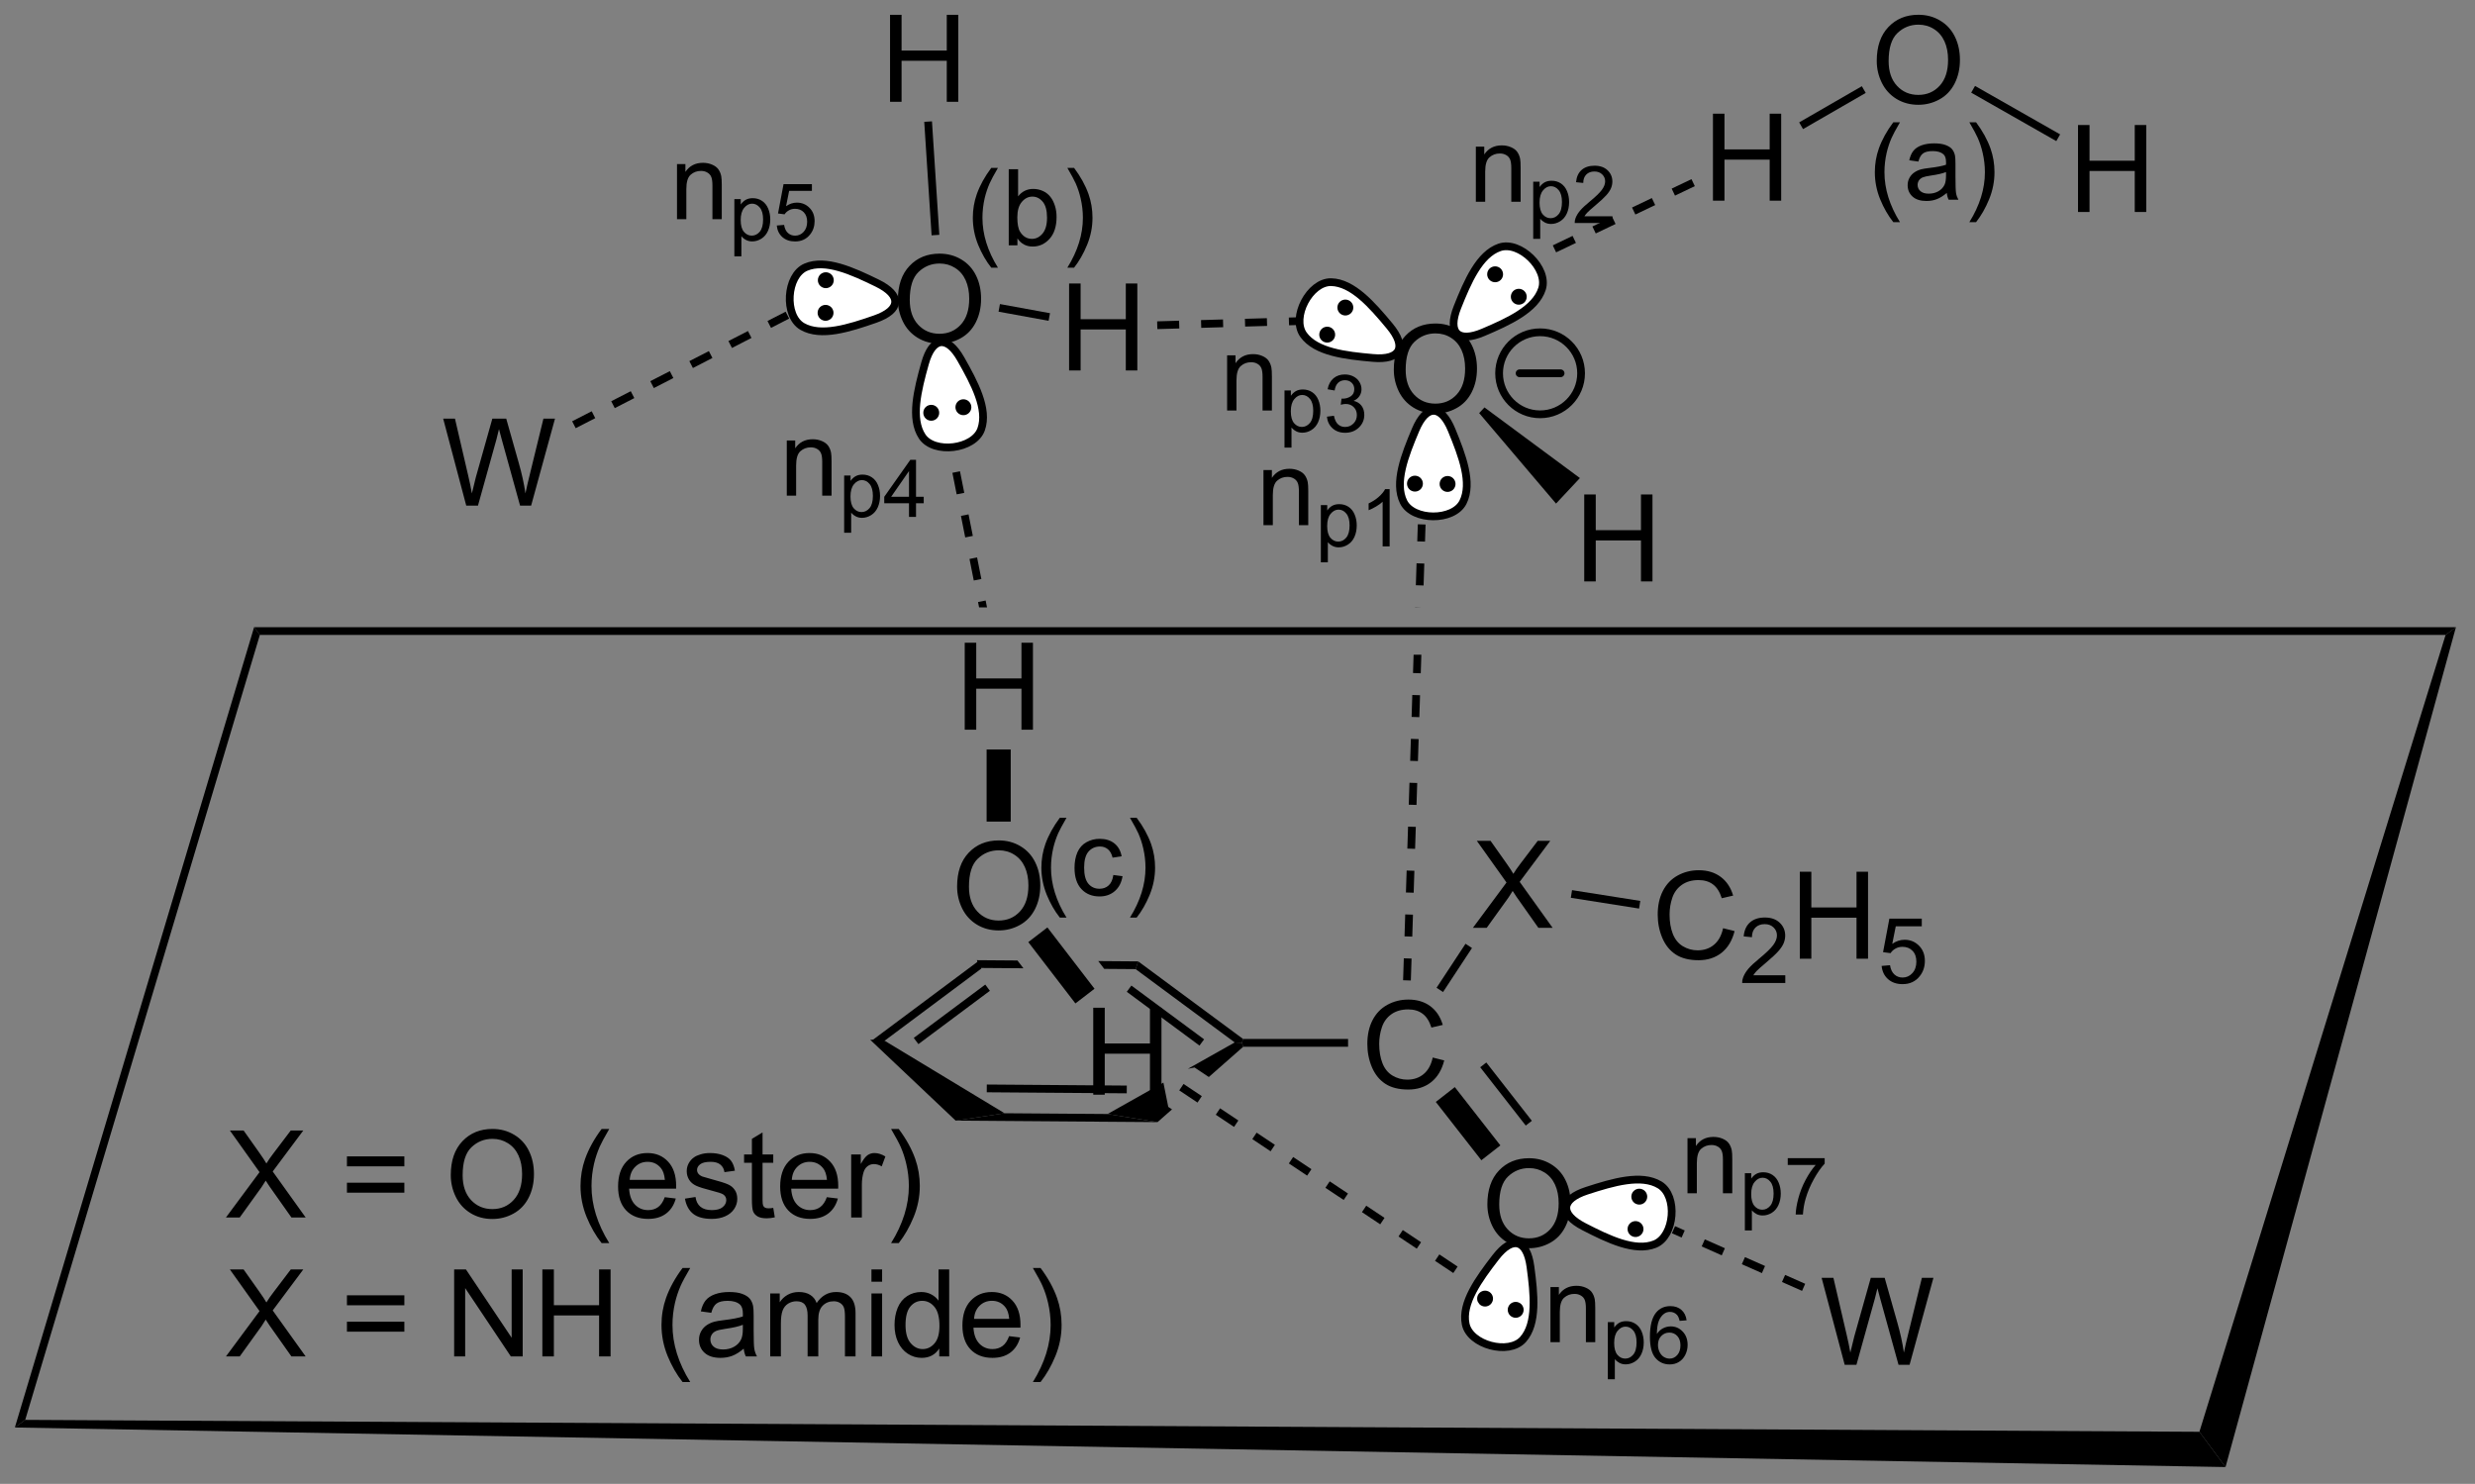 <?xml version="1.0" encoding="UTF-8"?>
<!DOCTYPE svg PUBLIC '-//W3C//DTD SVG 1.0//EN'
          'http://www.w3.org/TR/2001/REC-SVG-20010904/DTD/svg10.dtd'>
<svg stroke-dasharray="none" shape-rendering="auto" xmlns="http://www.w3.org/2000/svg" font-family="'Dialog'" text-rendering="auto" width="447" fill-opacity="1" color-interpolation="auto" color-rendering="auto" preserveAspectRatio="xMidYMid meet" font-size="12px" viewBox="0 0 447 268" fill="black" xmlns:xlink="http://www.w3.org/1999/xlink" stroke="black" image-rendering="auto" stroke-miterlimit="10" stroke-linecap="square" stroke-linejoin="miter" font-style="normal" stroke-width="1" height="268" stroke-dashoffset="0" font-weight="normal" stroke-opacity="1"
><rect x="0" y="0" width="447" height="268" fill="#808080" stroke="none"/><!--Generated by the Batik Graphics2D SVG Generator--><defs id="genericDefs"
  /><g
  ><defs id="defs1"
    ><clipPath clipPathUnits="userSpaceOnUse" id="clipPath1"
      ><path d="M0.633 2.044 L167.955 2.044 L167.955 102.402 L0.633 102.402 L0.633 2.044 Z"
      /></clipPath
      ><clipPath clipPathUnits="userSpaceOnUse" id="clipPath2"
      ><path d="M252.79 30.734 L252.79 128.302 L415.46 128.302 L415.46 30.734 Z"
      /></clipPath
    ></defs
    ><g transform="scale(2.667,2.667) translate(-0.633,-2.044) matrix(1.029,0,0,1.029,-259.387,-29.569)"
    ><path d="M317.106 93.955 L317.273 94.466 L310.929 99.198 L310.08 99.196 ZM317.532 95.518 L312.827 99.027 L313.132 99.436 L317.837 95.927 Z" stroke="none" clip-path="url(#clipPath2)"
    /></g
    ><g transform="matrix(2.743,0,0,2.743,-693.386,-84.302)"
    ><path d="M310.08 99.196 L310.929 99.198 L318.927 104.033 L315.708 104.519 Z" stroke="none" clip-path="url(#clipPath2)"
    /></g
    ><g transform="matrix(2.743,0,0,2.743,-693.386,-84.302)"
    ><path d="M315.708 104.519 L318.927 104.033 L325.711 104.083 L328.998 104.618 ZM317.754 102.653 L326.971 102.721 L326.975 102.211 L317.757 102.142 Z" stroke="none" clip-path="url(#clipPath2)"
    /></g
    ><g transform="matrix(2.743,0,0,2.743,-693.386,-84.302)"
    ><path d="M334.082 99.37 L330.999 101.106 L331.434 101.019 L332.376 101.647 L332.376 101.647 L334.643 99.653 L334.549 99.398 L334.082 99.37 ZM329.385 102.014 L325.711 104.083 L328.998 104.618 L329.952 103.778 L329.705 103.614 L329.385 102.014 Z" stroke="none" clip-path="url(#clipPath2)"
    /></g
    ><g transform="matrix(2.743,0,0,2.743,-693.386,-84.302)"
    ><path d="M334.633 99.143 L334.549 99.398 L334.082 99.37 L327.556 94.543 L327.726 94.034 ZM332.065 99.167 L327.278 95.626 L326.974 96.036 L331.761 99.577 Z" stroke="none" clip-path="url(#clipPath2)"
    /></g
    ><g transform="matrix(2.743,0,0,2.743,-693.386,-84.302)"
    ><path d="M317.106 93.955 L317.273 94.466 L320.169 94.488 L320.169 94.488 L319.775 93.975 L319.775 93.975 L317.106 93.955 ZM325.095 94.014 L325.489 94.527 L325.489 94.527 L327.556 94.543 L327.726 94.034 L325.095 94.014 Z" stroke="none" clip-path="url(#clipPath2)"
    /></g
    ><g transform="matrix(2.743,0,0,2.743,-693.386,-84.302)"
    ><path d="M347.118 100.365 L347.875 100.555 Q347.639 101.49 347.019 101.983 Q346.399 102.472 345.506 102.472 Q344.579 102.472 343.998 102.095 Q343.42 101.717 343.115 101.003 Q342.813 100.287 342.813 99.467 Q342.813 98.571 343.154 97.907 Q343.498 97.24 344.128 96.894 Q344.758 96.548 345.516 96.548 Q346.375 96.548 346.962 96.985 Q347.547 97.423 347.779 98.217 L347.032 98.391 Q346.834 97.766 346.454 97.483 Q346.076 97.196 345.5 97.196 Q344.842 97.196 344.396 97.514 Q343.954 97.829 343.774 98.363 Q343.594 98.897 343.594 99.462 Q343.594 100.194 343.808 100.738 Q344.021 101.282 344.469 101.553 Q344.92 101.821 345.443 101.821 Q346.079 101.821 346.519 101.454 Q346.962 101.087 347.118 100.365 Z" stroke="none" clip-path="url(#clipPath2)"
    /></g
    ><g transform="matrix(2.743,0,0,2.743,-693.386,-84.302)"
    ><path d="M334.643 99.653 L334.549 99.398 L334.633 99.143 L341.544 99.143 L341.544 99.653 Z" stroke="none" clip-path="url(#clipPath2)"
    /></g
    ><g transform="matrix(2.743,0,0,2.743,-693.386,-84.302)"
    ><path d="M349.763 91.825 L351.976 88.84 L350.023 86.098 L350.927 86.098 L351.966 87.567 Q352.289 88.022 352.427 88.27 Q352.617 87.957 352.88 87.616 L354.031 86.098 L354.856 86.098 L352.843 88.796 L355.013 91.825 L354.075 91.825 L352.632 89.78 Q352.513 89.606 352.382 89.397 Q352.192 89.71 352.109 89.827 L350.671 91.825 L349.763 91.825 Z" stroke="none" clip-path="url(#clipPath2)"
    /></g
    ><g transform="matrix(2.743,0,0,2.743,-693.386,-84.302)"
    ><path d="M347.797 96.052 L347.37 95.771 L349.277 92.874 L349.703 93.154 Z" stroke="none" clip-path="url(#clipPath2)"
    /></g
    ><g transform="matrix(2.743,0,0,2.743,-693.386,-84.302)"
    ><path d="M366.236 91.85 L366.994 92.04 Q366.757 92.975 366.137 93.467 Q365.517 93.957 364.624 93.957 Q363.697 93.957 363.116 93.579 Q362.538 93.202 362.234 92.488 Q361.932 91.772 361.932 90.952 Q361.932 90.056 362.273 89.392 Q362.616 88.725 363.247 88.379 Q363.877 88.032 364.635 88.032 Q365.494 88.032 366.08 88.47 Q366.666 88.907 366.898 89.702 L366.15 89.876 Q365.952 89.251 365.572 88.967 Q365.195 88.681 364.619 88.681 Q363.96 88.681 363.515 88.998 Q363.072 89.314 362.892 89.847 Q362.713 90.381 362.713 90.946 Q362.713 91.678 362.926 92.222 Q363.14 92.767 363.588 93.037 Q364.038 93.306 364.562 93.306 Q365.197 93.306 365.637 92.939 Q366.08 92.571 366.236 91.85 Z" stroke="none" clip-path="url(#clipPath2)"
    /></g
    ><g transform="matrix(2.743,0,0,2.743,-693.386,-84.302)"
    ><path d="M370.332 94.95 L370.332 95.458 L367.492 95.458 Q367.486 95.266 367.555 95.091 Q367.662 94.802 367.9 94.52 Q368.14 94.239 368.592 93.87 Q369.291 93.296 369.537 92.96 Q369.783 92.624 369.783 92.325 Q369.783 92.013 369.558 91.798 Q369.336 91.581 368.974 91.581 Q368.594 91.581 368.365 91.809 Q368.137 92.038 368.135 92.442 L367.592 92.388 Q367.648 91.78 368.012 91.464 Q368.375 91.145 368.986 91.145 Q369.605 91.145 369.965 91.489 Q370.326 91.831 370.326 92.337 Q370.326 92.594 370.221 92.844 Q370.115 93.093 369.869 93.368 Q369.625 93.643 369.057 94.124 Q368.582 94.522 368.447 94.665 Q368.312 94.807 368.224 94.95 L370.332 94.95 Z" stroke="none" clip-path="url(#clipPath2)"
    /></g
    ><g transform="matrix(2.743,0,0,2.743,-693.386,-84.302)"
    ><path d="M371.288 93.858 L371.288 88.131 L372.046 88.131 L372.046 90.483 L375.022 90.483 L375.022 88.131 L375.78 88.131 L375.78 93.858 L375.022 93.858 L375.022 91.157 L372.046 91.157 L372.046 93.858 L371.288 93.858 Z" stroke="none" clip-path="url(#clipPath2)"
    /></g
    ><g transform="matrix(2.743,0,0,2.743,-693.386,-84.302)"
    ><path d="M376.675 94.333 L377.227 94.286 Q377.29 94.69 377.513 94.893 Q377.737 95.097 378.054 95.097 Q378.435 95.097 378.698 94.809 Q378.962 94.522 378.962 94.048 Q378.962 93.597 378.708 93.337 Q378.456 93.075 378.046 93.075 Q377.79 93.075 377.585 93.192 Q377.38 93.307 377.263 93.491 L376.769 93.427 L377.185 91.222 L379.319 91.222 L379.319 91.725 L377.606 91.725 L377.374 92.88 Q377.761 92.61 378.186 92.61 Q378.749 92.61 379.136 93.001 Q379.522 93.389 379.522 94.001 Q379.522 94.585 379.183 95.009 Q378.769 95.532 378.054 95.532 Q377.468 95.532 377.097 95.204 Q376.727 94.874 376.675 94.333 Z" stroke="none" clip-path="url(#clipPath2)"
    /></g
    ><g transform="matrix(2.743,0,0,2.743,-693.386,-84.302)"
    ><path d="M356.211 89.847 L356.291 89.343 L360.784 90.052 L360.705 90.556 Z" stroke="none" clip-path="url(#clipPath2)"
    /></g
    ><g transform="matrix(2.743,0,0,2.743,-693.386,-84.302)"
    ><path d="M350.716 110.033 Q350.716 108.606 351.481 107.801 Q352.247 106.994 353.458 106.994 Q354.249 106.994 354.885 107.374 Q355.523 107.752 355.856 108.429 Q356.192 109.106 356.192 109.965 Q356.192 110.838 355.841 111.525 Q355.489 112.213 354.843 112.567 Q354.2 112.921 353.452 112.921 Q352.645 112.921 352.007 112.53 Q351.372 112.137 351.044 111.463 Q350.716 110.785 350.716 110.033 ZM351.497 110.043 Q351.497 111.08 352.051 111.676 Q352.609 112.27 353.45 112.27 Q354.304 112.27 354.856 111.668 Q355.411 111.067 355.411 109.963 Q355.411 109.262 355.174 108.741 Q354.937 108.22 354.481 107.934 Q354.028 107.645 353.46 107.645 Q352.656 107.645 352.075 108.2 Q351.497 108.752 351.497 110.043 Z" stroke="none" clip-path="url(#clipPath2)"
    /></g
    ><g transform="matrix(2.743,0,0,2.743,-693.386,-84.302)"
    ><path d="M347.321 103.288 L348.572 102.311 L351.571 106.15 L350.32 107.127 ZM350.244 101.005 L353.243 104.844 L353.645 104.53 L350.646 100.691 Z" stroke="none" clip-path="url(#clipPath2)"
    /></g
    ><g fill="white" transform="matrix(2.743,0,0,2.743,-693.386,-84.302)" stroke="white"
    ><path d="M362.061 108.75 C363.263 109.478 363.05 112.124 361.745 112.65 C360.442 113.175 358.687 112.332 357.072 111.501 C355.458 110.67 355.536 109.695 357.264 109.133 C358.991 108.572 360.858 108.022 362.061 108.75" stroke="none" clip-path="url(#clipPath2)"
    /></g
    ><g stroke-width="0.51" transform="matrix(2.743,0,0,2.743,-693.386,-84.302)" stroke-linejoin="round" stroke-linecap="round"
    ><path fill="none" d="M362.061 108.75 C363.263 109.478 363.05 112.124 361.745 112.65 C360.442 113.175 358.687 112.332 357.072 111.501 C355.458 110.67 355.536 109.695 357.264 109.133 C358.991 108.572 360.858 108.022 362.061 108.75" clip-path="url(#clipPath2)"
    /></g
    ><g fill="white" transform="matrix(2.743,0,0,2.743,-693.386,-84.302)" stroke="white"
    ><path d="M353.066 118.925 C352.133 119.977 349.569 119.29 349.287 117.913 C349.005 116.535 350.15 114.962 351.259 113.523 C352.368 112.085 353.312 112.338 353.553 114.138 C353.794 115.938 353.999 117.873 353.066 118.925" stroke="none" clip-path="url(#clipPath2)"
    /></g
    ><g stroke-width="0.51" transform="matrix(2.743,0,0,2.743,-693.386,-84.302)" stroke-linejoin="round" stroke-linecap="round"
    ><path fill="none" d="M353.066 118.925 C352.133 119.977 349.569 119.29 349.287 117.913 C349.005 116.535 350.15 114.962 351.259 113.523 C352.368 112.085 353.312 112.338 353.553 114.138 C353.794 115.938 353.999 117.873 353.066 118.925" clip-path="url(#clipPath2)"
    /></g
    ><g transform="matrix(2.743,0,0,2.743,-693.386,-84.302)"
    ><path d="M360.471 111.927 C360.322 111.927 360.202 111.807 360.202 111.658 C360.202 111.51 360.322 111.39 360.471 111.39 C360.619 111.39 360.739 111.51 360.739 111.658 C360.739 111.807 360.619 111.927 360.471 111.927" stroke="none" clip-path="url(#clipPath2)"
    /></g
    ><g stroke-width="0.51" transform="matrix(2.743,0,0,2.743,-693.386,-84.302)" stroke-linejoin="round" stroke-linecap="round"
    ><path fill="none" d="M360.471 111.927 C360.322 111.927 360.202 111.807 360.202 111.658 C360.202 111.51 360.322 111.39 360.471 111.39 C360.619 111.39 360.739 111.51 360.739 111.658 C360.739 111.807 360.619 111.927 360.471 111.927" clip-path="url(#clipPath2)"
    /></g
    ><g transform="matrix(2.743,0,0,2.743,-693.386,-84.302)"
    ><path d="M360.719 109.793 C360.57 109.793 360.45 109.673 360.45 109.525 C360.45 109.376 360.57 109.256 360.719 109.256 C360.867 109.256 360.987 109.376 360.987 109.525 C360.987 109.673 360.867 109.793 360.719 109.793" stroke="none" clip-path="url(#clipPath2)"
    /></g
    ><g stroke-width="0.51" transform="matrix(2.743,0,0,2.743,-693.386,-84.302)" stroke-linejoin="round" stroke-linecap="round"
    ><path fill="none" d="M360.719 109.793 C360.57 109.793 360.45 109.673 360.45 109.525 C360.45 109.376 360.57 109.256 360.719 109.256 C360.867 109.256 360.987 109.376 360.987 109.525 C360.987 109.673 360.867 109.793 360.719 109.793" clip-path="url(#clipPath2)"
    /></g
    ><g transform="matrix(2.743,0,0,2.743,-693.386,-84.302)"
    ><path d="M350.564 116.504 C350.416 116.504 350.296 116.384 350.296 116.236 C350.296 116.088 350.416 115.968 350.564 115.968 C350.712 115.968 350.833 116.088 350.833 116.236 C350.833 116.384 350.712 116.504 350.564 116.504" stroke="none" clip-path="url(#clipPath2)"
    /></g
    ><g stroke-width="0.51" transform="matrix(2.743,0,0,2.743,-693.386,-84.302)" stroke-linejoin="round" stroke-linecap="round"
    ><path fill="none" d="M350.564 116.504 C350.416 116.504 350.296 116.384 350.296 116.236 C350.296 116.088 350.416 115.968 350.564 115.968 C350.712 115.968 350.833 116.088 350.833 116.236 C350.833 116.384 350.712 116.504 350.564 116.504" clip-path="url(#clipPath2)"
    /></g
    ><g transform="matrix(2.743,0,0,2.743,-693.386,-84.302)"
    ><path d="M352.581 117.245 C352.433 117.245 352.312 117.125 352.312 116.976 C352.312 116.828 352.433 116.708 352.581 116.708 C352.729 116.708 352.849 116.828 352.849 116.976 C352.849 117.125 352.729 117.245 352.581 117.245" stroke="none" clip-path="url(#clipPath2)"
    /></g
    ><g stroke-width="0.51" transform="matrix(2.743,0,0,2.743,-693.386,-84.302)" stroke-linejoin="round" stroke-linecap="round"
    ><path fill="none" d="M352.581 117.245 C352.433 117.245 352.312 117.125 352.312 116.976 C352.312 116.828 352.433 116.708 352.581 116.708 C352.729 116.708 352.849 116.828 352.849 116.976 C352.849 117.125 352.729 117.245 352.581 117.245" clip-path="url(#clipPath2)"
    /></g
    ><g transform="matrix(2.743,0,0,2.743,-693.386,-84.302)"
    ><path d="M315.802 89.108 Q315.802 87.681 316.567 86.876 Q317.333 86.069 318.544 86.069 Q319.336 86.069 319.971 86.449 Q320.609 86.827 320.942 87.504 Q321.278 88.181 321.278 89.04 Q321.278 89.913 320.927 90.6 Q320.575 91.288 319.929 91.642 Q319.286 91.996 318.539 91.996 Q317.731 91.996 317.093 91.606 Q316.458 91.212 316.13 90.538 Q315.802 89.861 315.802 89.108 ZM316.583 89.119 Q316.583 90.155 317.138 90.751 Q317.695 91.345 318.536 91.345 Q319.39 91.345 319.942 90.744 Q320.497 90.142 320.497 89.038 Q320.497 88.337 320.26 87.817 Q320.023 87.296 319.567 87.009 Q319.114 86.72 318.546 86.72 Q317.742 86.72 317.161 87.275 Q316.583 87.827 316.583 89.119 Z" stroke="none" clip-path="url(#clipPath2)"
    /></g
    ><g transform="matrix(2.743,0,0,2.743,-693.386,-84.302)"
    ><path d="M324.766 102.812 L324.766 97.086 L325.523 97.086 L325.523 99.438 L328.5 99.438 L328.5 97.086 L329.258 97.086 L329.258 102.812 L328.5 102.812 L328.5 100.112 L325.523 100.112 L325.523 102.812 L324.766 102.812 Z" stroke="none" clip-path="url(#clipPath2)"
    /></g
    ><g transform="matrix(2.743,0,0,2.743,-693.386,-84.302)"
    ><path d="M320.49 92.765 L321.748 91.798 L324.85 95.836 L323.591 96.803 Z" stroke="none" clip-path="url(#clipPath2)"
    /></g
    ><g transform="matrix(2.743,0,0,2.743,-693.386,-84.302)"
    ><path d="M316.304 78.779 L316.304 73.053 L317.062 73.053 L317.062 75.404 L320.039 75.404 L320.039 73.053 L320.796 73.053 L320.796 78.779 L320.039 78.779 L320.039 76.079 L317.062 76.079 L317.062 78.779 L316.304 78.779 Z" stroke="none" clip-path="url(#clipPath2)"
    /></g
    ><g transform="matrix(2.743,0,0,2.743,-693.386,-84.302)"
    ><path d="M319.332 84.829 L317.745 84.829 L317.745 80.083 L319.332 80.083 Z" stroke="none" clip-path="url(#clipPath2)"
    /></g
    ><g transform="matrix(2.743,0,0,2.743,-693.386,-84.302)"
    ><path d="M330.428 102.528 L331.631 103.33 L331.914 102.906 L330.711 102.104 ZM332.834 104.132 L334.037 104.933 L334.32 104.509 L333.117 103.707 ZM335.24 105.735 L336.443 106.537 L336.726 106.112 L335.523 105.311 ZM337.646 107.338 L338.849 108.14 L339.132 107.716 L337.929 106.914 ZM340.052 108.942 L341.255 109.743 L341.538 109.319 L340.335 108.517 ZM342.458 110.545 L343.661 111.347 L343.944 110.922 L342.741 110.121 ZM344.864 112.149 L346.067 112.95 L346.35 112.526 L345.147 111.724 ZM347.27 113.752 L348.473 114.554 L348.756 114.129 L347.553 113.327 Z" stroke="none" clip-path="url(#clipPath2)"
    /></g
    ><g transform="matrix(2.743,0,0,2.743,-693.386,-84.302)"
    ><path d="M311.904 50.473 Q311.904 49.046 312.67 48.241 Q313.435 47.434 314.646 47.434 Q315.438 47.434 316.073 47.814 Q316.711 48.191 317.045 48.868 Q317.381 49.546 317.381 50.405 Q317.381 51.277 317.029 51.965 Q316.678 52.652 316.032 53.007 Q315.389 53.361 314.641 53.361 Q313.834 53.361 313.196 52.97 Q312.56 52.577 312.232 51.902 Q311.904 51.225 311.904 50.473 ZM312.685 50.483 Q312.685 51.52 313.24 52.116 Q313.797 52.71 314.639 52.71 Q315.493 52.71 316.045 52.108 Q316.599 51.507 316.599 50.402 Q316.599 49.702 316.363 49.181 Q316.125 48.66 315.67 48.374 Q315.217 48.085 314.649 48.085 Q313.844 48.085 313.264 48.639 Q312.685 49.191 312.685 50.483 Z" stroke="none" clip-path="url(#clipPath2)"
    /></g
    ><g transform="matrix(2.743,0,0,2.743,-693.386,-84.302)"
    ><path d="M323.176 55.126 L323.176 49.4 L323.934 49.4 L323.934 51.751 L326.91 51.751 L326.91 49.4 L327.668 49.4 L327.668 55.126 L326.91 55.126 L326.91 52.426 L323.934 52.426 L323.934 55.126 L323.176 55.126 Z" stroke="none" clip-path="url(#clipPath2)"
    /></g
    ><g transform="matrix(2.743,0,0,2.743,-693.386,-84.302)"
    ><path d="M318.531 51.255 L318.622 50.754 L321.918 51.355 L321.826 51.857 Z" stroke="none" clip-path="url(#clipPath2)"
    /></g
    ><g transform="matrix(2.743,0,0,2.743,-693.386,-84.302)"
    ><path d="M311.387 37.436 L311.387 31.709 L312.145 31.709 L312.145 34.061 L315.122 34.061 L315.122 31.709 L315.879 31.709 L315.879 37.436 L315.122 37.436 L315.122 34.735 L312.145 34.735 L312.145 37.436 L311.387 37.436 Z" stroke="none" clip-path="url(#clipPath2)"
    /></g
    ><g transform="matrix(2.743,0,0,2.743,-693.386,-84.302)"
    ><path d="M314.631 46.195 L314.122 46.228 L313.638 38.756 L314.147 38.723 Z" stroke="none" clip-path="url(#clipPath2)"
    /></g
    ><g fill="white" transform="matrix(2.743,0,0,2.743,-693.386,-84.302)" stroke="white"
    ><path d="M317.385 58.998 C316.914 60.322 314.279 60.644 313.502 59.472 C312.726 58.3 313.199 56.412 313.689 54.663 C314.179 52.915 315.15 52.796 316.046 54.375 C316.943 55.955 317.857 57.673 317.385 58.998" stroke="none" clip-path="url(#clipPath2)"
    /></g
    ><g stroke-width="0.51" transform="matrix(2.743,0,0,2.743,-693.386,-84.302)" stroke-linejoin="round" stroke-linecap="round"
    ><path fill="none" d="M317.385 58.998 C316.914 60.322 314.279 60.644 313.502 59.472 C312.726 58.3 313.199 56.412 313.689 54.663 C314.179 52.915 315.15 52.796 316.046 54.375 C316.943 55.955 317.857 57.673 317.385 58.998" clip-path="url(#clipPath2)"
    /></g
    ><g fill="white" transform="matrix(2.743,0,0,2.743,-693.386,-84.302)" stroke="white"
    ><path d="M305.611 52.23 C304.393 51.527 304.551 48.877 305.844 48.325 C307.137 47.772 308.908 48.577 310.54 49.375 C312.172 50.172 312.114 51.148 310.399 51.746 C308.684 52.343 306.829 52.932 305.611 52.23" stroke="none" clip-path="url(#clipPath2)"
    /></g
    ><g stroke-width="0.51" transform="matrix(2.743,0,0,2.743,-693.386,-84.302)" stroke-linejoin="round" stroke-linecap="round"
    ><path fill="none" d="M305.611 52.23 C304.393 51.527 304.551 48.877 305.844 48.325 C307.137 47.772 308.908 48.577 310.54 49.375 C312.172 50.172 312.114 51.148 310.399 51.746 C308.684 52.343 306.829 52.932 305.611 52.23" clip-path="url(#clipPath2)"
    /></g
    ><g transform="matrix(2.743,0,0,2.743,-693.386,-84.302)"
    ><path d="M314.099 58.181 C313.951 58.181 313.831 58.061 313.831 57.913 C313.831 57.764 313.951 57.644 314.099 57.644 C314.248 57.644 314.368 57.764 314.368 57.913 C314.368 58.061 314.248 58.181 314.099 58.181" stroke="none" clip-path="url(#clipPath2)"
    /></g
    ><g stroke-width="0.51" transform="matrix(2.743,0,0,2.743,-693.386,-84.302)" stroke-linejoin="round" stroke-linecap="round"
    ><path fill="none" d="M314.099 58.181 C313.951 58.181 313.831 58.061 313.831 57.913 C313.831 57.764 313.951 57.644 314.099 57.644 C314.248 57.644 314.368 57.764 314.368 57.913 C314.368 58.061 314.248 58.181 314.099 58.181" clip-path="url(#clipPath2)"
    /></g
    ><g transform="matrix(2.743,0,0,2.743,-693.386,-84.302)"
    ><path d="M316.216 57.815 C316.068 57.815 315.948 57.695 315.948 57.547 C315.948 57.398 316.068 57.278 316.216 57.278 C316.364 57.278 316.485 57.398 316.485 57.547 C316.485 57.695 316.364 57.815 316.216 57.815" stroke="none" clip-path="url(#clipPath2)"
    /></g
    ><g stroke-width="0.51" transform="matrix(2.743,0,0,2.743,-693.386,-84.302)" stroke-linejoin="round" stroke-linecap="round"
    ><path fill="none" d="M316.216 57.815 C316.068 57.815 315.948 57.695 315.948 57.547 C315.948 57.398 316.068 57.278 316.216 57.278 C316.364 57.278 316.485 57.398 316.485 57.547 C316.485 57.695 316.364 57.815 316.216 57.815" clip-path="url(#clipPath2)"
    /></g
    ><g transform="matrix(2.743,0,0,2.743,-693.386,-84.302)"
    ><path d="M307.158 49.452 C307.01 49.452 306.889 49.332 306.889 49.184 C306.889 49.035 307.01 48.915 307.158 48.915 C307.306 48.915 307.426 49.035 307.426 49.184 C307.426 49.332 307.306 49.452 307.158 49.452" stroke="none" clip-path="url(#clipPath2)"
    /></g
    ><g stroke-width="0.51" transform="matrix(2.743,0,0,2.743,-693.386,-84.302)" stroke-linejoin="round" stroke-linecap="round"
    ><path fill="none" d="M307.158 49.452 C307.01 49.452 306.889 49.332 306.889 49.184 C306.889 49.035 307.01 48.915 307.158 48.915 C307.306 48.915 307.426 49.035 307.426 49.184 C307.426 49.332 307.306 49.452 307.158 49.452" clip-path="url(#clipPath2)"
    /></g
    ><g transform="matrix(2.743,0,0,2.743,-693.386,-84.302)"
    ><path d="M307.14 51.6 C306.992 51.6 306.872 51.48 306.872 51.332 C306.872 51.183 306.992 51.063 307.14 51.063 C307.288 51.063 307.409 51.183 307.409 51.332 C307.409 51.48 307.288 51.6 307.14 51.6" stroke="none" clip-path="url(#clipPath2)"
    /></g
    ><g stroke-width="0.51" transform="matrix(2.743,0,0,2.743,-693.386,-84.302)" stroke-linejoin="round" stroke-linecap="round"
    ><path fill="none" d="M307.14 51.6 C306.992 51.6 306.872 51.48 306.872 51.332 C306.872 51.183 306.992 51.063 307.14 51.063 C307.288 51.063 307.409 51.183 307.409 51.332 C307.409 51.48 307.288 51.6 307.14 51.6" clip-path="url(#clipPath2)"
    /></g
    ><g transform="matrix(2.743,0,0,2.743,-693.386,-84.302)"
    ><path d="M315.992 61.765 L315.492 61.865 L315.773 63.283 L316.274 63.183 L315.992 61.765 ZM316.555 64.601 L316.055 64.701 L316.336 66.119 L316.837 66.019 L316.555 64.601 ZM317.118 67.437 L316.618 67.537 L316.899 68.955 L317.399 68.855 L317.118 67.437 ZM317.681 70.273 L317.18 70.373 L317.25 70.725 L317.771 70.725 L317.681 70.273 Z" stroke="none" clip-path="url(#clipPath2)"
    /></g
    ><g transform="matrix(2.743,0,0,2.743,-693.386,-84.302)"
    ><path d="M344.556 55.073 Q344.556 53.646 345.321 52.841 Q346.087 52.034 347.298 52.034 Q348.09 52.034 348.725 52.414 Q349.363 52.792 349.696 53.469 Q350.032 54.146 350.032 55.005 Q350.032 55.878 349.681 56.565 Q349.329 57.253 348.683 57.607 Q348.04 57.961 347.293 57.961 Q346.486 57.961 345.848 57.57 Q345.212 57.177 344.884 56.503 Q344.556 55.826 344.556 55.073 ZM345.337 55.084 Q345.337 56.12 345.892 56.716 Q346.449 57.31 347.29 57.31 Q348.144 57.31 348.696 56.709 Q349.251 56.107 349.251 55.003 Q349.251 54.302 349.014 53.781 Q348.777 53.261 348.321 52.974 Q347.868 52.685 347.301 52.685 Q346.496 52.685 345.915 53.24 Q345.337 53.792 345.337 55.084 Z" stroke="none" clip-path="url(#clipPath2)"
    /></g
    ><g transform="matrix(2.743,0,0,2.743,-693.386,-84.302)"
    ><path d="M357.094 69.017 L357.094 63.291 L357.852 63.291 L357.852 65.642 L360.829 65.642 L360.829 63.291 L361.587 63.291 L361.587 69.017 L360.829 69.017 L360.829 66.317 L357.852 66.317 L357.852 69.017 L357.094 69.017 Z" stroke="none" clip-path="url(#clipPath2)"
    /></g
    ><g transform="matrix(2.743,0,0,2.743,-693.386,-84.302)"
    ><path d="M350.176 57.933 L350.525 57.56 L356.809 62.21 L355.237 63.891 Z" stroke="none" clip-path="url(#clipPath2)"
    /></g
    ><g fill="white" transform="matrix(2.743,0,0,2.743,-693.386,-84.302)" stroke="white"
    ><path d="M349.11 63.799 C348.476 65.054 345.821 65.042 345.198 63.781 C344.575 62.521 345.283 60.708 345.989 59.035 C346.695 57.361 347.673 57.366 348.364 59.046 C349.055 60.725 349.745 62.545 349.11 63.799" stroke="none" clip-path="url(#clipPath2)"
    /></g
    ><g stroke-width="0.51" transform="matrix(2.743,0,0,2.743,-693.386,-84.302)" stroke-linejoin="round" stroke-linecap="round"
    ><path fill="none" d="M349.11 63.799 C348.476 65.054 345.821 65.042 345.198 63.781 C344.575 62.521 345.283 60.708 345.989 59.035 C346.695 57.361 347.673 57.366 348.364 59.046 C349.055 60.725 349.745 62.545 349.11 63.799" clip-path="url(#clipPath2)"
    /></g
    ><g transform="matrix(2.743,0,0,2.743,-693.386,-84.302)"
    ><path d="M345.947 62.846 C345.799 62.846 345.679 62.726 345.679 62.577 C345.679 62.429 345.799 62.309 345.947 62.309 C346.096 62.309 346.216 62.429 346.216 62.577 C346.216 62.726 346.096 62.846 345.947 62.846" stroke="none" clip-path="url(#clipPath2)"
    /></g
    ><g stroke-width="0.51" transform="matrix(2.743,0,0,2.743,-693.386,-84.302)" stroke-linejoin="round" stroke-linecap="round"
    ><path fill="none" d="M345.947 62.846 C345.799 62.846 345.679 62.726 345.679 62.577 C345.679 62.429 345.799 62.309 345.947 62.309 C346.096 62.309 346.216 62.429 346.216 62.577 C346.216 62.726 346.096 62.846 345.947 62.846" clip-path="url(#clipPath2)"
    /></g
    ><g transform="matrix(2.743,0,0,2.743,-693.386,-84.302)"
    ><path d="M348.095 62.867 C347.947 62.867 347.827 62.747 347.827 62.599 C347.827 62.45 347.947 62.33 348.095 62.33 C348.244 62.33 348.364 62.45 348.364 62.599 C348.364 62.747 348.244 62.867 348.095 62.867" stroke="none" clip-path="url(#clipPath2)"
    /></g
    ><g stroke-width="0.51" transform="matrix(2.743,0,0,2.743,-693.386,-84.302)" stroke-linejoin="round" stroke-linecap="round"
    ><path fill="none" d="M348.095 62.867 C347.947 62.867 347.827 62.747 347.827 62.599 C347.827 62.45 347.947 62.33 348.095 62.33 C348.244 62.33 348.364 62.45 348.364 62.599 C348.364 62.747 348.244 62.867 348.095 62.867" clip-path="url(#clipPath2)"
    /></g
    ><g fill="white" transform="matrix(2.743,0,0,2.743,-693.386,-84.302)" stroke="white"
    ><path d="M351.516 47.022 C352.844 46.562 354.743 48.417 354.313 49.756 C353.884 51.095 352.115 51.906 350.443 52.616 C348.772 53.327 348.072 52.643 348.745 50.956 C349.417 49.269 350.187 47.481 351.516 47.022" stroke="none" clip-path="url(#clipPath2)"
    /></g
    ><g stroke-width="0.51" transform="matrix(2.743,0,0,2.743,-693.386,-84.302)" stroke-linejoin="round" stroke-linecap="round"
    ><path fill="none" d="M351.516 47.022 C352.844 46.562 354.743 48.417 354.313 49.756 C353.884 51.095 352.115 51.906 350.443 52.616 C348.772 53.327 348.072 52.643 348.745 50.956 C349.417 49.269 350.187 47.481 351.516 47.022" clip-path="url(#clipPath2)"
    /></g
    ><g transform="matrix(2.743,0,0,2.743,-693.386,-84.302)"
    ><path d="M352.784 50.541 C352.636 50.541 352.516 50.421 352.516 50.273 C352.516 50.124 352.636 50.004 352.784 50.004 C352.933 50.004 353.053 50.124 353.053 50.273 C353.053 50.421 352.933 50.541 352.784 50.541" stroke="none" clip-path="url(#clipPath2)"
    /></g
    ><g stroke-width="0.51" transform="matrix(2.743,0,0,2.743,-693.386,-84.302)" stroke-linejoin="round" stroke-linecap="round"
    ><path fill="none" d="M352.784 50.541 C352.636 50.541 352.516 50.421 352.516 50.273 C352.516 50.124 352.636 50.004 352.784 50.004 C352.933 50.004 353.053 50.124 353.053 50.273 C353.053 50.421 352.933 50.541 352.784 50.541" clip-path="url(#clipPath2)"
    /></g
    ><g transform="matrix(2.743,0,0,2.743,-693.386,-84.302)"
    ><path d="M351.227 49.062 C351.078 49.062 350.958 48.941 350.958 48.793 C350.958 48.645 351.078 48.525 351.227 48.525 C351.375 48.525 351.495 48.645 351.495 48.793 C351.495 48.941 351.375 49.062 351.227 49.062" stroke="none" clip-path="url(#clipPath2)"
    /></g
    ><g stroke-width="0.51" transform="matrix(2.743,0,0,2.743,-693.386,-84.302)" stroke-linejoin="round" stroke-linecap="round"
    ><path fill="none" d="M351.227 49.062 C351.078 49.062 350.958 48.941 350.958 48.793 C350.958 48.645 351.078 48.525 351.227 48.525 C351.375 48.525 351.495 48.645 351.495 48.793 C351.495 48.941 351.375 49.062 351.227 49.062" clip-path="url(#clipPath2)"
    /></g
    ><g fill="white" transform="matrix(2.743,0,0,2.743,-693.386,-84.302)" stroke="white"
    ><path d="M338.612 52.777 C337.791 51.636 339.023 49.285 340.429 49.312 C341.834 49.339 343.119 50.801 344.279 52.199 C345.44 53.596 344.986 54.462 343.176 54.302 C341.367 54.142 339.434 53.918 338.612 52.777" stroke="none" clip-path="url(#clipPath2)"
    /></g
    ><g stroke-width="0.51" transform="matrix(2.743,0,0,2.743,-693.386,-84.302)" stroke-linejoin="round" stroke-linecap="round"
    ><path fill="none" d="M338.612 52.777 C337.791 51.636 339.023 49.285 340.429 49.312 C341.834 49.339 343.119 50.801 344.279 52.199 C345.44 53.596 344.986 54.462 343.176 54.302 C341.367 54.142 339.434 53.918 338.612 52.777" clip-path="url(#clipPath2)"
    /></g
    ><g transform="matrix(2.743,0,0,2.743,-693.386,-84.302)"
    ><path d="M341.365 51.251 C341.217 51.251 341.096 51.131 341.096 50.983 C341.096 50.834 341.217 50.714 341.365 50.714 C341.513 50.714 341.634 50.834 341.634 50.983 C341.634 51.131 341.513 51.251 341.365 51.251" stroke="none" clip-path="url(#clipPath2)"
    /></g
    ><g stroke-width="0.51" transform="matrix(2.743,0,0,2.743,-693.386,-84.302)" stroke-linejoin="round" stroke-linecap="round"
    ><path fill="none" d="M341.365 51.251 C341.217 51.251 341.096 51.131 341.096 50.983 C341.096 50.834 341.217 50.714 341.365 50.714 C341.513 50.714 341.634 50.834 341.634 50.983 C341.634 51.131 341.513 51.251 341.365 51.251" clip-path="url(#clipPath2)"
    /></g
    ><g transform="matrix(2.743,0,0,2.743,-693.386,-84.302)"
    ><path d="M340.17 53.036 C340.022 53.036 339.902 52.916 339.902 52.768 C339.902 52.62 340.022 52.499 340.17 52.499 C340.318 52.499 340.439 52.62 340.439 52.768 C340.439 52.916 340.318 53.036 340.17 53.036" stroke="none" clip-path="url(#clipPath2)"
    /></g
    ><g stroke-width="0.51" transform="matrix(2.743,0,0,2.743,-693.386,-84.302)" stroke-linejoin="round" stroke-linecap="round"
    ><path fill="none" d="M340.17 53.036 C340.022 53.036 339.902 52.916 339.902 52.768 C339.902 52.62 340.022 52.499 340.17 52.499 C340.318 52.499 340.439 52.62 340.439 52.768 C340.439 52.916 340.318 53.036 340.17 53.036" clip-path="url(#clipPath2)"
    /></g
    ><g transform="matrix(2.743,0,0,2.743,-693.386,-84.302)"
    ><path d="M328.987 52.403 L330.432 52.361 L330.417 51.85 L328.972 51.892 ZM331.877 52.319 L333.322 52.277 L333.308 51.767 L331.862 51.809 ZM334.767 52.235 L336.212 52.193 L336.198 51.683 L334.752 51.725 ZM337.658 52.151 L338.339 52.131 L338.324 51.621 L337.643 51.641 Z" stroke="none" clip-path="url(#clipPath2)"
    /></g
    ><g transform="matrix(2.743,0,0,2.743,-693.386,-84.302)"
    ><path d="M346.136 65.253 L346.1 66.378 L346.61 66.394 L346.646 65.269 L346.136 65.253 ZM346.053 67.823 L346.007 69.268 L346.516 69.284 L346.563 67.839 L346.053 67.823 ZM345.96 70.713 L345.959 70.725 L346.33 70.725 L345.96 70.713 ZM345.859 73.843 L345.82 75.047 L346.33 75.064 L346.369 73.843 ZM345.773 76.492 L345.727 77.937 L346.237 77.954 L346.283 76.509 L345.773 76.492 ZM345.68 79.382 L345.634 80.827 L346.144 80.844 L346.19 79.399 L345.68 79.382 ZM345.587 82.272 L345.54 83.717 L346.05 83.733 L346.097 82.288 L345.587 82.272 ZM345.494 85.162 L345.447 86.607 L345.957 86.623 L346.004 85.178 L345.494 85.162 ZM345.401 88.052 L345.354 89.497 L345.864 89.513 L345.91 88.068 L345.401 88.052 ZM345.307 90.942 L345.261 92.386 L345.771 92.403 L345.817 90.958 L345.307 90.942 ZM345.214 93.831 L345.167 95.276 L345.677 95.293 L345.724 93.848 L345.214 93.831 Z" stroke="none" clip-path="url(#clipPath2)"
    /></g
    ><g transform="matrix(2.743,0,0,2.743,-693.386,-84.302)"
    ><path d="M376.354 34.745 Q376.354 33.318 377.12 32.514 Q377.886 31.706 379.097 31.706 Q379.888 31.706 380.524 32.087 Q381.162 32.464 381.495 33.141 Q381.831 33.818 381.831 34.678 Q381.831 35.55 381.479 36.237 Q381.128 36.925 380.482 37.279 Q379.839 37.633 379.091 37.633 Q378.284 37.633 377.646 37.243 Q377.011 36.849 376.683 36.175 Q376.354 35.498 376.354 34.745 ZM377.136 34.756 Q377.136 35.792 377.69 36.389 Q378.248 36.982 379.089 36.982 Q379.943 36.982 380.495 36.381 Q381.05 35.779 381.05 34.675 Q381.05 33.974 380.813 33.454 Q380.576 32.933 380.12 32.646 Q379.667 32.357 379.099 32.357 Q378.295 32.357 377.714 32.912 Q377.136 33.464 377.136 34.756 Z" stroke="none" clip-path="url(#clipPath2)"
    /></g
    ><g transform="matrix(2.743,0,0,2.743,-693.386,-84.302)"
    ><path d="M365.569 43.946 L365.569 38.219 L366.327 38.219 L366.327 40.571 L369.304 40.571 L369.304 38.219 L370.061 38.219 L370.061 43.946 L369.304 43.946 L369.304 41.245 L366.327 41.245 L366.327 43.946 L365.569 43.946 Z" stroke="none" clip-path="url(#clipPath2)"
    /></g
    ><g transform="matrix(2.743,0,0,2.743,-693.386,-84.302)"
    ><path d="M375.373 36.41 L375.628 36.852 L371.501 39.233 L371.246 38.791 Z" stroke="none" clip-path="url(#clipPath2)"
    /></g
    ><g transform="matrix(2.743,0,0,2.743,-693.386,-84.302)"
    ><path d="M389.606 44.691 L389.606 38.965 L390.364 38.965 L390.364 41.316 L393.341 41.316 L393.341 38.965 L394.098 38.965 L394.098 44.691 L393.341 44.691 L393.341 41.991 L390.364 41.991 L390.364 44.691 L389.606 44.691 Z" stroke="none" clip-path="url(#clipPath2)"
    /></g
    ><g transform="matrix(2.743,0,0,2.743,-693.386,-84.302)"
    ><path d="M382.572 36.834 L382.825 36.391 L388.428 39.581 L388.176 40.024 Z" stroke="none" clip-path="url(#clipPath2)"
    /></g
    ><g transform="matrix(2.743,0,0,2.743,-693.386,-84.302)"
    ><path d="M364.155 42.53 L362.851 43.152 L363.07 43.613 L364.375 42.99 ZM361.546 43.775 L360.241 44.398 L360.461 44.858 L361.766 44.236 ZM358.937 45.021 L357.632 45.644 L357.852 46.104 L359.157 45.481 ZM356.327 46.266 L355.023 46.889 L355.243 47.349 L356.547 46.727 Z" stroke="none" clip-path="url(#clipPath2)"
    /></g
    ><g transform="matrix(2.743,0,0,2.743,-693.386,-84.302)"
    ><path d="M267.66 110.896 L269.873 107.911 L267.92 105.169 L268.824 105.169 L269.863 106.638 Q270.186 107.094 270.324 107.341 Q270.514 107.028 270.777 106.687 L271.928 105.169 L272.753 105.169 L270.74 107.867 L272.91 110.896 L271.972 110.896 L270.529 108.851 Q270.41 108.677 270.279 108.469 Q270.089 108.781 270.006 108.898 L268.568 110.896 L267.66 110.896 ZM279.408 107.528 L275.627 107.528 L275.627 106.872 L279.408 106.872 L279.408 107.528 ZM279.408 109.265 L275.627 109.265 L275.627 108.609 L279.408 108.609 L279.408 109.265 ZM282.464 108.106 Q282.464 106.68 283.23 105.875 Q283.996 105.067 285.207 105.067 Q285.998 105.067 286.634 105.448 Q287.272 105.825 287.605 106.502 Q287.941 107.18 287.941 108.039 Q287.941 108.911 287.589 109.599 Q287.238 110.286 286.592 110.64 Q285.949 110.995 285.201 110.995 Q284.394 110.995 283.756 110.604 Q283.121 110.211 282.793 109.536 Q282.464 108.859 282.464 108.106 ZM283.246 108.117 Q283.246 109.153 283.8 109.75 Q284.358 110.344 285.199 110.344 Q286.053 110.344 286.605 109.742 Q287.16 109.14 287.16 108.036 Q287.16 107.336 286.923 106.815 Q286.686 106.294 286.23 106.008 Q285.777 105.719 285.209 105.719 Q284.404 105.719 283.824 106.273 Q283.246 106.825 283.246 108.117 ZM292.394 112.581 Q291.811 111.846 291.407 110.862 Q291.006 109.875 291.006 108.82 Q291.006 107.89 291.308 107.039 Q291.66 106.052 292.394 105.07 L292.897 105.07 Q292.425 105.883 292.272 106.231 Q292.035 106.771 291.897 107.356 Q291.73 108.086 291.73 108.825 Q291.73 110.703 292.897 112.581 L292.394 112.581 ZM296.553 109.56 L297.279 109.648 Q297.108 110.286 296.641 110.638 Q296.178 110.989 295.457 110.989 Q294.545 110.989 294.011 110.43 Q293.48 109.867 293.48 108.856 Q293.48 107.81 294.019 107.231 Q294.558 106.653 295.418 106.653 Q296.248 106.653 296.774 107.221 Q297.303 107.786 297.303 108.812 Q297.303 108.875 297.3 109 L294.207 109 Q294.246 109.685 294.592 110.049 Q294.941 110.411 295.459 110.411 Q295.847 110.411 296.121 110.208 Q296.394 110.005 296.553 109.56 ZM294.246 108.422 L296.561 108.422 Q296.514 107.898 296.295 107.638 Q295.959 107.231 295.425 107.231 Q294.941 107.231 294.61 107.557 Q294.279 107.88 294.246 108.422 ZM297.882 109.656 L298.578 109.547 Q298.635 109.966 298.903 110.19 Q299.171 110.411 299.651 110.411 Q300.135 110.411 300.369 110.213 Q300.604 110.015 300.604 109.75 Q300.604 109.513 300.398 109.375 Q300.252 109.281 299.679 109.138 Q298.906 108.942 298.606 108.799 Q298.307 108.656 298.153 108.406 Q298 108.153 298 107.849 Q298 107.57 298.125 107.336 Q298.252 107.099 298.471 106.942 Q298.635 106.82 298.919 106.737 Q299.203 106.653 299.526 106.653 Q300.015 106.653 300.382 106.794 Q300.752 106.935 300.927 107.174 Q301.104 107.414 301.171 107.817 L300.484 107.911 Q300.437 107.591 300.21 107.411 Q299.986 107.231 299.578 107.231 Q299.093 107.231 298.885 107.393 Q298.679 107.552 298.679 107.765 Q298.679 107.903 298.765 108.013 Q298.851 108.125 299.033 108.2 Q299.14 108.239 299.656 108.38 Q300.401 108.578 300.695 108.706 Q300.992 108.833 301.158 109.075 Q301.328 109.317 301.328 109.677 Q301.328 110.028 301.122 110.338 Q300.916 110.648 300.528 110.82 Q300.143 110.989 299.656 110.989 Q298.846 110.989 298.421 110.653 Q298 110.317 297.882 109.656 ZM303.697 110.265 L303.799 110.888 Q303.502 110.95 303.268 110.95 Q302.885 110.95 302.674 110.831 Q302.463 110.708 302.377 110.51 Q302.291 110.312 302.291 109.68 L302.291 107.294 L301.776 107.294 L301.776 106.747 L302.291 106.747 L302.291 105.719 L302.992 105.297 L302.992 106.747 L303.697 106.747 L303.697 107.294 L302.992 107.294 L302.992 109.719 Q302.992 110.021 303.028 110.106 Q303.065 110.192 303.148 110.245 Q303.234 110.294 303.39 110.294 Q303.507 110.294 303.697 110.265 ZM307.225 109.56 L307.951 109.648 Q307.779 110.286 307.313 110.638 Q306.85 110.989 306.128 110.989 Q305.217 110.989 304.683 110.43 Q304.152 109.867 304.152 108.856 Q304.152 107.81 304.691 107.231 Q305.23 106.653 306.089 106.653 Q306.92 106.653 307.446 107.221 Q307.975 107.786 307.975 108.812 Q307.975 108.875 307.972 109 L304.878 109 Q304.918 109.685 305.264 110.049 Q305.613 110.411 306.131 110.411 Q306.519 110.411 306.793 110.208 Q307.066 110.005 307.225 109.56 ZM304.918 108.422 L307.233 108.422 Q307.186 107.898 306.967 107.638 Q306.631 107.231 306.097 107.231 Q305.613 107.231 305.282 107.557 Q304.951 107.88 304.918 108.422 ZM308.828 110.896 L308.828 106.747 L309.46 106.747 L309.46 107.375 Q309.703 106.935 309.906 106.794 Q310.111 106.653 310.359 106.653 Q310.713 106.653 311.08 106.88 L310.838 107.531 Q310.58 107.38 310.322 107.38 Q310.093 107.38 309.908 107.518 Q309.726 107.656 309.648 107.903 Q309.531 108.278 309.531 108.724 L309.531 110.896 L308.828 110.896 ZM311.96 112.581 L311.455 112.581 Q312.625 110.703 312.625 108.825 Q312.625 108.091 312.455 107.367 Q312.322 106.781 312.085 106.242 Q311.932 105.89 311.455 105.07 L311.96 105.07 Q312.695 106.052 313.046 107.039 Q313.346 107.89 313.346 108.82 Q313.346 109.875 312.942 110.862 Q312.539 111.846 311.96 112.581 Z" stroke="none" clip-path="url(#clipPath2)"
    /></g
    ><g transform="matrix(2.743,0,0,2.743,-693.386,-84.302)"
    ><path d="M267.66 120.046 L269.873 117.061 L267.92 114.319 L268.824 114.319 L269.863 115.788 Q270.186 116.243 270.324 116.491 Q270.514 116.178 270.777 115.837 L271.928 114.319 L272.753 114.319 L270.74 117.017 L272.91 120.046 L271.972 120.046 L270.529 118.001 Q270.41 117.827 270.279 117.618 Q270.089 117.931 270.006 118.048 L268.568 120.046 L267.66 120.046 ZM279.408 116.678 L275.627 116.678 L275.627 116.022 L279.408 116.022 L279.408 116.678 ZM279.408 118.415 L275.627 118.415 L275.627 117.759 L279.408 117.759 L279.408 118.415 ZM282.686 120.046 L282.686 114.319 L283.464 114.319 L286.472 118.814 L286.472 114.319 L287.199 114.319 L287.199 120.046 L286.42 120.046 L283.412 115.546 L283.412 120.046 L282.686 120.046 ZM288.494 120.046 L288.494 114.319 L289.252 114.319 L289.252 116.671 L292.229 116.671 L292.229 114.319 L292.986 114.319 L292.986 120.046 L292.229 120.046 L292.229 117.345 L289.252 117.345 L289.252 120.046 L288.494 120.046 ZM297.726 121.731 Q297.143 120.996 296.739 120.012 Q296.338 119.025 296.338 117.97 Q296.338 117.04 296.64 116.189 Q296.992 115.202 297.726 114.22 L298.229 114.22 Q297.757 115.033 297.604 115.382 Q297.367 115.921 297.229 116.507 Q297.062 117.236 297.062 117.975 Q297.062 119.853 298.229 121.731 L297.726 121.731 ZM301.752 119.533 Q301.361 119.866 301 120.004 Q300.64 120.139 300.226 120.139 Q299.541 120.139 299.174 119.806 Q298.807 119.47 298.807 118.952 Q298.807 118.647 298.945 118.395 Q299.085 118.142 299.309 117.991 Q299.533 117.837 299.815 117.759 Q300.023 117.704 300.44 117.655 Q301.291 117.553 301.695 117.413 Q301.697 117.267 301.697 117.228 Q301.697 116.798 301.5 116.624 Q301.229 116.384 300.697 116.384 Q300.203 116.384 299.966 116.559 Q299.729 116.733 299.617 117.173 L298.929 117.079 Q299.023 116.639 299.236 116.368 Q299.453 116.095 299.859 115.949 Q300.265 115.803 300.799 115.803 Q301.33 115.803 301.661 115.928 Q301.994 116.053 302.151 116.243 Q302.307 116.431 302.369 116.72 Q302.406 116.9 302.406 117.368 L302.406 118.306 Q302.406 119.288 302.45 119.548 Q302.494 119.806 302.627 120.046 L301.893 120.046 Q301.783 119.827 301.752 119.533 ZM301.695 117.962 Q301.312 118.118 300.546 118.228 Q300.111 118.29 299.932 118.368 Q299.752 118.447 299.653 118.598 Q299.557 118.749 299.557 118.931 Q299.557 119.212 299.77 119.4 Q299.984 119.587 300.393 119.587 Q300.799 119.587 301.114 119.41 Q301.432 119.233 301.58 118.923 Q301.695 118.686 301.695 118.22 L301.695 117.962 ZM303.496 120.046 L303.496 115.897 L304.123 115.897 L304.123 116.478 Q304.318 116.173 304.641 115.988 Q304.967 115.803 305.381 115.803 Q305.842 115.803 306.136 115.996 Q306.433 116.186 306.553 116.53 Q307.045 115.803 307.834 115.803 Q308.451 115.803 308.782 116.145 Q309.115 116.486 309.115 117.197 L309.115 120.046 L308.418 120.046 L308.418 117.431 Q308.418 117.009 308.347 116.824 Q308.279 116.639 308.1 116.527 Q307.92 116.413 307.678 116.413 Q307.24 116.413 306.951 116.704 Q306.662 116.993 306.662 117.634 L306.662 120.046 L305.959 120.046 L305.959 117.35 Q305.959 116.882 305.787 116.647 Q305.615 116.413 305.225 116.413 Q304.928 116.413 304.675 116.569 Q304.425 116.725 304.311 117.027 Q304.199 117.327 304.199 117.892 L304.199 120.046 L303.496 120.046 ZM310.162 115.126 L310.162 114.319 L310.865 114.319 L310.865 115.126 L310.162 115.126 ZM310.162 120.046 L310.162 115.897 L310.865 115.897 L310.865 120.046 L310.162 120.046 ZM314.627 120.046 L314.627 119.522 Q314.234 120.139 313.468 120.139 Q312.971 120.139 312.554 119.866 Q312.14 119.593 311.911 119.103 Q311.682 118.611 311.682 117.975 Q311.682 117.353 311.887 116.848 Q312.096 116.343 312.51 116.074 Q312.924 115.803 313.437 115.803 Q313.812 115.803 314.104 115.962 Q314.398 116.118 314.58 116.374 L314.58 114.319 L315.281 114.319 L315.281 120.046 L314.627 120.046 ZM312.406 117.975 Q312.406 118.772 312.742 119.168 Q313.078 119.561 313.533 119.561 Q313.994 119.561 314.317 119.184 Q314.64 118.806 314.64 118.033 Q314.64 117.181 314.312 116.783 Q313.984 116.384 313.502 116.384 Q313.033 116.384 312.718 116.767 Q312.406 117.15 312.406 117.975 ZM319.225 118.71 L319.951 118.798 Q319.779 119.436 319.313 119.788 Q318.85 120.139 318.128 120.139 Q317.217 120.139 316.683 119.579 Q316.152 119.017 316.152 118.007 Q316.152 116.96 316.691 116.382 Q317.23 115.803 318.089 115.803 Q318.92 115.803 319.446 116.371 Q319.975 116.936 319.975 117.962 Q319.975 118.025 319.972 118.15 L316.878 118.15 Q316.918 118.835 317.264 119.199 Q317.613 119.561 318.131 119.561 Q318.519 119.561 318.793 119.358 Q319.066 119.155 319.225 118.71 ZM316.918 117.572 L319.233 117.572 Q319.186 117.048 318.967 116.788 Q318.631 116.382 318.097 116.382 Q317.613 116.382 317.282 116.707 Q316.951 117.03 316.918 117.572 ZM321.296 121.731 L320.791 121.731 Q321.96 119.853 321.96 117.975 Q321.96 117.241 321.791 116.517 Q321.658 115.931 321.421 115.392 Q321.268 115.04 320.791 114.22 L321.296 114.22 Q322.031 115.202 322.382 116.189 Q322.682 117.04 322.682 117.97 Q322.682 119.025 322.278 120.012 Q321.875 120.996 321.296 121.731 Z" stroke="none" clip-path="url(#clipPath2)"
    /></g
    ><g transform="matrix(2.743,0,0,2.743,-693.386,-84.302)"
    ><path d="M269.894 72.539 L269.514 72.029 L414.488 72.029 L413.808 72.539 Z" stroke="none" clip-path="url(#clipPath2)"
    /></g
    ><g transform="matrix(2.743,0,0,2.743,-693.386,-84.302)"
    ><path d="M269.514 72.029 L269.894 72.539 L254.445 124.222 L253.762 124.724 Z" stroke="none" clip-path="url(#clipPath2)"
    /></g
    ><g transform="matrix(2.743,0,0,2.743,-693.386,-84.302)"
    ><path d="M253.762 124.724 L254.445 124.222 L397.598 125.007 L399.318 127.329 Z" stroke="none" clip-path="url(#clipPath2)"
    /></g
    ><g transform="matrix(2.743,0,0,2.743,-693.386,-84.302)"
    ><path d="M413.808 72.539 L414.488 72.029 L399.318 127.329 L397.598 125.007 Z" stroke="none" clip-path="url(#clipPath2)"
    /></g
    ><g transform="matrix(2.743,0,0,2.743,-693.386,-84.302)"
    ><path d="M377.442 45.359 Q376.932 44.716 376.579 43.855 Q376.228 42.992 376.228 42.069 Q376.228 41.255 376.492 40.51 Q376.8 39.646 377.442 38.787 L377.882 38.787 Q377.469 39.498 377.335 39.804 Q377.128 40.275 377.007 40.788 Q376.861 41.426 376.861 42.073 Q376.861 43.716 377.882 45.359 L377.442 45.359 ZM380.965 43.436 Q380.623 43.727 380.306 43.848 Q379.992 43.967 379.63 43.967 Q379.03 43.967 378.709 43.675 Q378.388 43.381 378.388 42.928 Q378.388 42.661 378.509 42.44 Q378.632 42.219 378.828 42.087 Q379.024 41.952 379.27 41.884 Q379.452 41.836 379.817 41.793 Q380.562 41.704 380.915 41.581 Q380.917 41.453 380.917 41.419 Q380.917 41.043 380.744 40.891 Q380.507 40.681 380.042 40.681 Q379.609 40.681 379.402 40.834 Q379.194 40.986 379.096 41.371 L378.495 41.289 Q378.577 40.904 378.764 40.667 Q378.953 40.428 379.308 40.3 Q379.664 40.173 380.131 40.173 Q380.596 40.173 380.885 40.282 Q381.177 40.392 381.314 40.558 Q381.45 40.722 381.505 40.975 Q381.537 41.132 381.537 41.542 L381.537 42.363 Q381.537 43.222 381.576 43.45 Q381.614 43.675 381.731 43.885 L381.088 43.885 Q380.992 43.693 380.965 43.436 ZM380.915 42.062 Q380.58 42.199 379.91 42.294 Q379.529 42.349 379.372 42.417 Q379.215 42.486 379.128 42.618 Q379.044 42.75 379.044 42.909 Q379.044 43.156 379.231 43.32 Q379.418 43.484 379.776 43.484 Q380.131 43.484 380.407 43.329 Q380.685 43.174 380.815 42.903 Q380.915 42.695 380.915 42.287 L380.915 42.062 ZM382.894 45.359 L382.452 45.359 Q383.475 43.716 383.475 42.073 Q383.475 41.431 383.327 40.797 Q383.211 40.284 383.003 39.813 Q382.869 39.505 382.452 38.787 L382.894 38.787 Q383.536 39.646 383.844 40.51 Q384.106 41.255 384.106 42.069 Q384.106 42.992 383.753 43.855 Q383.4 44.716 382.894 45.359 Z" stroke="none" clip-path="url(#clipPath2)"
    /></g
    ><g transform="matrix(2.743,0,0,2.743,-693.386,-84.302)"
    ><path d="M318.052 48.359 Q317.541 47.716 317.188 46.855 Q316.837 45.992 316.837 45.069 Q316.837 44.255 317.101 43.51 Q317.409 42.646 318.052 41.787 L318.491 41.787 Q318.079 42.498 317.945 42.804 Q317.737 43.275 317.616 43.788 Q317.471 44.426 317.471 45.073 Q317.471 46.716 318.491 48.359 L318.052 48.359 ZM319.774 46.885 L319.202 46.885 L319.202 41.874 L319.818 41.874 L319.818 43.66 Q320.207 43.173 320.813 43.173 Q321.148 43.173 321.447 43.307 Q321.745 43.442 321.939 43.688 Q322.133 43.932 322.242 44.278 Q322.351 44.622 322.351 45.014 Q322.351 45.948 321.889 46.459 Q321.429 46.967 320.781 46.967 Q320.139 46.967 319.774 46.429 L319.774 46.885 ZM319.767 45.041 Q319.767 45.695 319.945 45.985 Q320.235 46.461 320.731 46.461 Q321.135 46.461 321.429 46.11 Q321.723 45.759 321.723 45.066 Q321.723 44.355 321.44 44.018 Q321.157 43.679 320.759 43.679 Q320.355 43.679 320.061 44.03 Q319.767 44.378 319.767 45.041 ZM323.503 48.359 L323.061 48.359 Q324.084 46.716 324.084 45.073 Q324.084 44.431 323.936 43.797 Q323.82 43.284 323.613 42.813 Q323.478 42.505 323.061 41.787 L323.503 41.787 Q324.146 42.646 324.454 43.51 Q324.716 44.255 324.716 45.069 Q324.716 45.992 324.362 46.855 Q324.009 47.716 323.503 48.359 Z" stroke="none" clip-path="url(#clipPath2)"
    /></g
    ><g transform="matrix(2.743,0,0,2.743,-693.386,-84.302)"
    ><path d="M322.566 91.15 Q322.056 90.508 321.703 89.647 Q321.352 88.783 321.352 87.86 Q321.352 87.047 321.616 86.302 Q321.924 85.438 322.566 84.579 L323.006 84.579 Q322.594 85.29 322.459 85.595 Q322.252 86.067 322.131 86.579 Q321.985 87.218 321.985 87.865 Q321.985 89.508 323.006 91.15 L322.566 91.15 ZM326.089 88.346 L326.695 88.425 Q326.595 89.05 326.187 89.405 Q325.779 89.758 325.185 89.758 Q324.439 89.758 323.986 89.271 Q323.533 88.783 323.533 87.874 Q323.533 87.286 323.726 86.846 Q323.922 86.404 324.321 86.185 Q324.72 85.964 325.187 85.964 Q325.779 85.964 326.155 86.263 Q326.531 86.561 326.636 87.113 L326.039 87.204 Q325.952 86.839 325.736 86.655 Q325.519 86.47 325.212 86.47 Q324.747 86.47 324.455 86.803 Q324.166 87.135 324.166 87.858 Q324.166 88.589 324.446 88.922 Q324.726 89.252 325.178 89.252 Q325.54 89.252 325.781 89.031 Q326.025 88.808 326.089 88.346 ZM327.625 91.15 L327.183 91.15 Q328.206 89.508 328.206 87.865 Q328.206 87.222 328.058 86.589 Q327.942 86.076 327.734 85.604 Q327.6 85.297 327.183 84.579 L327.625 84.579 Q328.267 85.438 328.575 86.302 Q328.837 87.047 328.837 87.86 Q328.837 88.783 328.484 89.647 Q328.131 90.508 327.625 91.15 Z" stroke="none" clip-path="url(#clipPath2)"
    /></g
    ><g transform="matrix(2.743,0,0,2.743,-693.386,-84.302)"
    ><path d="M297.359 45.166 L297.359 41.536 L297.913 41.536 L297.913 42.051 Q298.311 41.454 299.068 41.454 Q299.396 41.454 299.669 41.573 Q299.945 41.689 300.082 41.88 Q300.219 42.072 300.273 42.336 Q300.307 42.507 300.307 42.933 L300.307 45.166 L299.692 45.166 L299.692 42.958 Q299.692 42.582 299.619 42.395 Q299.549 42.209 299.366 42.099 Q299.184 41.987 298.938 41.987 Q298.544 41.987 298.259 42.238 Q297.974 42.486 297.974 43.184 L297.974 45.166 L297.359 45.166 Z" stroke="none" clip-path="url(#clipPath2)"
    /></g
    ><g transform="matrix(2.743,0,0,2.743,-693.386,-84.302)"
    ><path d="M301.136 47.61 L301.136 43.844 L301.557 43.844 L301.557 44.197 Q301.705 43.989 301.892 43.886 Q302.08 43.782 302.346 43.782 Q302.695 43.782 302.961 43.962 Q303.228 44.141 303.363 44.468 Q303.5 44.794 303.5 45.184 Q303.5 45.602 303.349 45.937 Q303.199 46.27 302.914 46.45 Q302.628 46.628 302.312 46.628 Q302.081 46.628 301.898 46.53 Q301.716 46.433 301.598 46.284 L301.598 47.61 L301.136 47.61 ZM301.553 45.219 Q301.553 45.746 301.765 45.997 Q301.979 46.248 302.281 46.248 Q302.589 46.248 302.808 45.989 Q303.028 45.727 303.028 45.182 Q303.028 44.661 302.813 44.403 Q302.599 44.143 302.302 44.143 Q302.008 44.143 301.781 44.42 Q301.553 44.695 301.553 45.219 ZM303.928 45.582 L304.411 45.541 Q304.466 45.895 304.661 46.072 Q304.858 46.25 305.134 46.25 Q305.468 46.25 305.698 45.999 Q305.929 45.748 305.929 45.332 Q305.929 44.938 305.707 44.71 Q305.486 44.481 305.128 44.481 Q304.904 44.481 304.724 44.584 Q304.545 44.685 304.442 44.845 L304.01 44.789 L304.374 42.859 L306.242 42.859 L306.242 43.3 L304.743 43.3 L304.54 44.31 Q304.878 44.075 305.251 44.075 Q305.743 44.075 306.081 44.416 Q306.42 44.756 306.42 45.291 Q306.42 45.802 306.122 46.173 Q305.76 46.631 305.134 46.631 Q304.622 46.631 304.297 46.344 Q303.974 46.055 303.928 45.582 Z" stroke="none" clip-path="url(#clipPath2)"
    /></g
    ><g transform="matrix(2.743,0,0,2.743,-693.386,-84.302)"
    ><path d="M304.588 63.367 L304.588 59.737 L305.142 59.737 L305.142 60.252 Q305.54 59.655 306.297 59.655 Q306.625 59.655 306.898 59.774 Q307.174 59.89 307.311 60.081 Q307.448 60.273 307.502 60.537 Q307.536 60.708 307.536 61.134 L307.536 63.367 L306.921 63.367 L306.921 61.159 Q306.921 60.783 306.848 60.596 Q306.778 60.409 306.595 60.3 Q306.413 60.188 306.167 60.188 Q305.773 60.188 305.488 60.439 Q305.203 60.687 305.203 61.385 L305.203 63.367 L304.588 63.367 Z" stroke="none" clip-path="url(#clipPath2)"
    /></g
    ><g transform="matrix(2.743,0,0,2.743,-693.386,-84.302)"
    ><path d="M308.365 65.811 L308.365 62.045 L308.786 62.045 L308.786 62.398 Q308.934 62.19 309.121 62.087 Q309.309 61.983 309.575 61.983 Q309.924 61.983 310.19 62.163 Q310.457 62.342 310.592 62.669 Q310.729 62.995 310.729 63.385 Q310.729 63.803 310.579 64.138 Q310.428 64.471 310.143 64.651 Q309.857 64.829 309.541 64.829 Q309.31 64.829 309.127 64.731 Q308.945 64.634 308.827 64.485 L308.827 65.811 L308.365 65.811 ZM308.782 63.42 Q308.782 63.947 308.994 64.198 Q309.208 64.449 309.51 64.449 Q309.818 64.449 310.037 64.189 Q310.257 63.928 310.257 63.383 Q310.257 62.862 310.042 62.603 Q309.828 62.344 309.531 62.344 Q309.237 62.344 309.01 62.621 Q308.782 62.896 308.782 63.42 ZM312.635 64.767 L312.635 63.867 L311.005 63.867 L311.005 63.444 L312.721 61.009 L313.097 61.009 L313.097 63.444 L313.604 63.444 L313.604 63.867 L313.097 63.867 L313.097 64.767 L312.635 64.767 ZM312.635 63.444 L312.635 61.749 L311.459 63.444 L312.635 63.444 Z" stroke="none" clip-path="url(#clipPath2)"
    /></g
    ><g transform="matrix(2.743,0,0,2.743,-693.386,-84.302)"
    ><path d="M349.957 44.018 L349.957 40.388 L350.511 40.388 L350.511 40.903 Q350.91 40.306 351.666 40.306 Q351.994 40.306 352.268 40.424 Q352.543 40.54 352.68 40.732 Q352.817 40.923 352.872 41.188 Q352.906 41.358 352.906 41.785 L352.906 44.018 L352.291 44.018 L352.291 41.81 Q352.291 41.434 352.218 41.247 Q352.147 41.06 351.965 40.95 Q351.782 40.839 351.536 40.839 Q351.142 40.839 350.857 41.09 Q350.572 41.338 350.572 42.035 L350.572 44.018 L349.957 44.018 Z" stroke="none" clip-path="url(#clipPath2)"
    /></g
    ><g transform="matrix(2.743,0,0,2.743,-693.386,-84.302)"
    ><path d="M353.735 46.462 L353.735 42.695 L354.155 42.695 L354.155 43.049 Q354.304 42.84 354.49 42.738 Q354.678 42.634 354.945 42.634 Q355.293 42.634 355.56 42.813 Q355.826 42.992 355.961 43.319 Q356.098 43.645 356.098 44.035 Q356.098 44.454 355.948 44.789 Q355.797 45.122 355.512 45.301 Q355.227 45.479 354.91 45.479 Q354.68 45.479 354.497 45.382 Q354.314 45.284 354.196 45.136 L354.196 46.462 L353.735 46.462 ZM354.152 44.071 Q354.152 44.597 354.363 44.849 Q354.577 45.1 354.88 45.1 Q355.187 45.1 355.406 44.84 Q355.627 44.578 355.627 44.033 Q355.627 43.512 355.411 43.254 Q355.197 42.994 354.9 42.994 Q354.606 42.994 354.379 43.271 Q354.152 43.546 354.152 44.071 ZM358.951 44.973 L358.951 45.418 L356.466 45.418 Q356.461 45.25 356.521 45.096 Q356.615 44.843 356.824 44.597 Q357.034 44.351 357.429 44.028 Q358.04 43.526 358.256 43.232 Q358.471 42.938 358.471 42.676 Q358.471 42.403 358.274 42.215 Q358.08 42.025 357.764 42.025 Q357.43 42.025 357.23 42.225 Q357.03 42.425 357.029 42.779 L356.554 42.731 Q356.603 42.2 356.921 41.923 Q357.239 41.644 357.774 41.644 Q358.316 41.644 358.63 41.945 Q358.946 42.244 358.946 42.687 Q358.946 42.912 358.854 43.131 Q358.762 43.348 358.546 43.589 Q358.333 43.83 357.835 44.25 Q357.42 44.599 357.302 44.724 Q357.184 44.849 357.107 44.973 L358.951 44.973 Z" stroke="none" clip-path="url(#clipPath2)"
    /></g
    ><g transform="matrix(2.743,0,0,2.743,-693.386,-84.302)"
    ><path d="M333.58 57.762 L333.58 54.132 L334.134 54.132 L334.134 54.647 Q334.533 54.05 335.289 54.05 Q335.618 54.05 335.891 54.169 Q336.167 54.285 336.303 54.476 Q336.44 54.668 336.495 54.932 Q336.529 55.103 336.529 55.529 L336.529 57.762 L335.914 57.762 L335.914 55.554 Q335.914 55.178 335.841 54.991 Q335.77 54.804 335.588 54.695 Q335.406 54.583 335.159 54.583 Q334.765 54.583 334.48 54.834 Q334.196 55.082 334.196 55.78 L334.196 57.762 L333.58 57.762 Z" stroke="none" clip-path="url(#clipPath2)"
    /></g
    ><g transform="matrix(2.743,0,0,2.743,-693.386,-84.302)"
    ><path d="M337.358 60.206 L337.358 56.44 L337.778 56.44 L337.778 56.793 Q337.927 56.585 338.113 56.482 Q338.301 56.378 338.568 56.378 Q338.916 56.378 339.183 56.557 Q339.45 56.737 339.585 57.063 Q339.721 57.39 339.721 57.779 Q339.721 58.198 339.571 58.533 Q339.421 58.866 339.135 59.046 Q338.85 59.224 338.534 59.224 Q338.303 59.224 338.12 59.126 Q337.937 59.029 337.819 58.88 L337.819 60.206 L337.358 60.206 ZM337.775 57.815 Q337.775 58.342 337.987 58.593 Q338.2 58.844 338.503 58.844 Q338.81 58.844 339.029 58.584 Q339.25 58.323 339.25 57.778 Q339.25 57.257 339.034 56.998 Q338.821 56.739 338.523 56.739 Q338.229 56.739 338.002 57.016 Q337.775 57.291 337.775 57.815 ZM340.151 58.169 L340.613 58.108 Q340.693 58.501 340.883 58.673 Q341.074 58.846 341.349 58.846 Q341.674 58.846 341.898 58.62 Q342.123 58.395 342.123 58.061 Q342.123 57.743 341.915 57.538 Q341.708 57.332 341.387 57.332 Q341.257 57.332 341.062 57.383 L341.113 56.978 Q341.159 56.983 341.187 56.983 Q341.483 56.983 341.718 56.829 Q341.954 56.675 341.954 56.354 Q341.954 56.101 341.781 55.935 Q341.611 55.768 341.339 55.768 Q341.069 55.768 340.889 55.937 Q340.71 56.106 340.659 56.445 L340.197 56.363 Q340.283 55.898 340.582 55.643 Q340.883 55.389 341.329 55.389 Q341.636 55.389 341.894 55.52 Q342.154 55.652 342.291 55.881 Q342.428 56.108 342.428 56.364 Q342.428 56.609 342.296 56.809 Q342.166 57.009 341.91 57.127 Q342.243 57.203 342.428 57.446 Q342.612 57.687 342.612 58.051 Q342.612 58.543 342.253 58.887 Q341.894 59.229 341.346 59.229 Q340.852 59.229 340.524 58.935 Q340.197 58.639 340.151 58.169 Z" stroke="none" clip-path="url(#clipPath2)"
    /></g
    ><g transform="matrix(2.743,0,0,2.743,-693.386,-84.302)"
    ><path d="M335.974 65.311 L335.974 61.682 L336.528 61.682 L336.528 62.197 Q336.927 61.6 337.683 61.6 Q338.012 61.6 338.285 61.718 Q338.561 61.834 338.697 62.026 Q338.834 62.217 338.889 62.481 Q338.923 62.652 338.923 63.078 L338.923 65.311 L338.308 65.311 L338.308 63.103 Q338.308 62.727 338.235 62.541 Q338.164 62.354 337.982 62.244 Q337.8 62.133 337.553 62.133 Q337.159 62.133 336.875 62.383 Q336.59 62.632 336.59 63.329 L336.59 65.311 L335.974 65.311 Z" stroke="none" clip-path="url(#clipPath2)"
    /></g
    ><g transform="matrix(2.743,0,0,2.743,-693.386,-84.302)"
    ><path d="M339.752 67.756 L339.752 63.989 L340.172 63.989 L340.172 64.343 Q340.321 64.134 340.507 64.032 Q340.695 63.928 340.962 63.928 Q341.31 63.928 341.577 64.107 Q341.844 64.287 341.978 64.613 Q342.115 64.939 342.115 65.329 Q342.115 65.748 341.965 66.083 Q341.815 66.416 341.529 66.595 Q341.244 66.773 340.928 66.773 Q340.697 66.773 340.514 66.676 Q340.331 66.578 340.213 66.43 L340.213 67.756 L339.752 67.756 ZM340.169 65.365 Q340.169 65.891 340.381 66.142 Q340.594 66.394 340.897 66.394 Q341.204 66.394 341.423 66.134 Q341.644 65.872 341.644 65.327 Q341.644 64.806 341.428 64.548 Q341.215 64.288 340.917 64.288 Q340.623 64.288 340.396 64.565 Q340.169 64.84 340.169 65.365 ZM344.281 66.712 L343.82 66.712 L343.82 63.77 Q343.652 63.929 343.382 64.088 Q343.112 64.247 342.897 64.328 L342.897 63.881 Q343.283 63.699 343.572 63.441 Q343.863 63.181 343.984 62.938 L344.281 62.938 L344.281 66.712 Z" stroke="none" clip-path="url(#clipPath2)"
    /></g
    ><g transform="matrix(2.743,0,0,2.743,-693.386,-84.302)"
    ><path d="M363.893 109.302 L363.893 105.673 L364.447 105.673 L364.447 106.188 Q364.845 105.591 365.602 105.591 Q365.93 105.591 366.203 105.709 Q366.479 105.825 366.616 106.017 Q366.752 106.208 366.807 106.472 Q366.841 106.643 366.841 107.069 L366.841 109.302 L366.226 109.302 L366.226 107.094 Q366.226 106.719 366.153 106.532 Q366.083 106.345 365.9 106.235 Q365.718 106.124 365.472 106.124 Q365.078 106.124 364.793 106.374 Q364.508 106.623 364.508 107.32 L364.508 109.302 L363.893 109.302 Z" stroke="none" clip-path="url(#clipPath2)"
    /></g
    ><g transform="matrix(2.743,0,0,2.743,-693.386,-84.302)"
    ><path d="M367.67 111.747 L367.67 107.98 L368.091 107.98 L368.091 108.334 Q368.239 108.125 368.426 108.023 Q368.614 107.919 368.88 107.919 Q369.229 107.919 369.495 108.098 Q369.762 108.278 369.897 108.604 Q370.034 108.93 370.034 109.32 Q370.034 109.739 369.883 110.074 Q369.733 110.407 369.448 110.586 Q369.162 110.764 368.846 110.764 Q368.615 110.764 368.432 110.667 Q368.25 110.569 368.132 110.421 L368.132 111.747 L367.67 111.747 ZM368.087 109.356 Q368.087 109.882 368.299 110.133 Q368.513 110.385 368.815 110.385 Q369.123 110.385 369.342 110.125 Q369.562 109.863 369.562 109.318 Q369.562 108.797 369.347 108.539 Q369.133 108.279 368.836 108.279 Q368.542 108.279 368.315 108.556 Q368.087 108.831 368.087 109.356 ZM370.493 107.437 L370.493 106.992 L372.925 106.992 L372.925 107.351 Q372.566 107.734 372.214 108.368 Q371.861 109 371.668 109.669 Q371.53 110.14 371.492 110.703 L371.017 110.703 Q371.026 110.258 371.192 109.631 Q371.359 109.002 371.67 108.419 Q371.981 107.837 372.333 107.437 L370.493 107.437 Z" stroke="none" clip-path="url(#clipPath2)"
    /></g
    ><g transform="matrix(2.743,0,0,2.743,-693.386,-84.302)"
    ><path d="M354.87 119.106 L354.87 115.476 L355.424 115.476 L355.424 115.991 Q355.823 115.394 356.579 115.394 Q356.908 115.394 357.181 115.512 Q357.457 115.629 357.594 115.82 Q357.73 116.011 357.785 116.276 Q357.819 116.447 357.819 116.873 L357.819 119.106 L357.204 119.106 L357.204 116.898 Q357.204 116.522 357.131 116.335 Q357.06 116.148 356.878 116.039 Q356.696 115.927 356.45 115.927 Q356.055 115.927 355.771 116.178 Q355.486 116.426 355.486 117.123 L355.486 119.106 L354.87 119.106 Z" stroke="none" clip-path="url(#clipPath2)"
    /></g
    ><g transform="matrix(2.743,0,0,2.743,-693.386,-84.302)"
    ><path d="M358.648 121.55 L358.648 117.783 L359.068 117.783 L359.068 118.137 Q359.217 117.929 359.403 117.826 Q359.591 117.722 359.858 117.722 Q360.207 117.722 360.473 117.901 Q360.74 118.081 360.875 118.407 Q361.012 118.734 361.012 119.123 Q361.012 119.542 360.861 119.877 Q360.711 120.21 360.425 120.389 Q360.14 120.567 359.824 120.567 Q359.593 120.567 359.41 120.47 Q359.227 120.372 359.109 120.224 L359.109 121.55 L358.648 121.55 ZM359.065 119.159 Q359.065 119.685 359.277 119.937 Q359.49 120.188 359.793 120.188 Q360.101 120.188 360.319 119.928 Q360.54 119.667 360.54 119.121 Q360.54 118.6 360.325 118.342 Q360.111 118.082 359.813 118.082 Q359.52 118.082 359.292 118.359 Q359.065 118.634 359.065 119.159 ZM363.834 117.667 L363.374 117.703 Q363.313 117.431 363.2 117.308 Q363.014 117.112 362.738 117.112 Q362.518 117.112 362.352 117.235 Q362.134 117.394 362.007 117.7 Q361.882 118.004 361.877 118.568 Q362.045 118.313 362.286 118.19 Q362.527 118.067 362.79 118.067 Q363.251 118.067 363.576 118.407 Q363.901 118.747 363.901 119.285 Q363.901 119.639 363.747 119.943 Q363.595 120.246 363.328 120.408 Q363.062 120.571 362.723 120.571 Q362.147 120.571 361.783 120.147 Q361.419 119.721 361.419 118.747 Q361.419 117.657 361.821 117.163 Q362.173 116.732 362.767 116.732 Q363.21 116.732 363.494 116.982 Q363.777 117.23 363.834 117.667 ZM361.949 119.287 Q361.949 119.526 362.05 119.745 Q362.152 119.962 362.333 120.077 Q362.516 120.189 362.716 120.189 Q363.009 120.189 363.219 119.954 Q363.429 119.718 363.429 119.313 Q363.429 118.923 363.22 118.699 Q363.014 118.475 362.697 118.475 Q362.385 118.475 362.166 118.699 Q361.949 118.923 361.949 119.287 Z" stroke="none" clip-path="url(#clipPath2)"
    /></g
    ><g transform="matrix(2.743,0,0,2.743,-693.386,-84.302)"
    ><path d="M374.243 120.595 L372.724 114.868 L373.5 114.868 L374.373 118.621 Q374.514 119.212 374.615 119.793 Q374.834 118.876 374.873 118.735 L375.961 114.868 L376.875 114.868 L377.696 117.767 Q378.006 118.845 378.141 119.793 Q378.25 119.251 378.428 118.548 L379.326 114.868 L380.086 114.868 L378.516 120.595 L377.787 120.595 L376.579 116.23 Q376.428 115.683 376.399 115.558 Q376.31 115.954 376.232 116.23 L375.016 120.595 L374.243 120.595 Z" stroke="none" clip-path="url(#clipPath2)"
    /></g
    ><g transform="matrix(2.743,0,0,2.743,-693.386,-84.302)"
    ><path d="M371.642 115.262 L370.321 114.677 L370.114 115.143 L371.436 115.729 ZM368.999 114.091 L367.677 113.506 L367.47 113.973 L368.792 114.558 ZM366.355 112.921 L365.033 112.336 L364.827 112.802 L366.148 113.388 ZM363.711 111.75 L363.074 111.468 L362.867 111.934 L363.505 112.217 Z" stroke="none" clip-path="url(#clipPath2)"
    /></g
    ><g transform="matrix(2.743,0,0,2.743,-693.386,-84.302)"
    ><path d="M283.482 64.024 L281.964 58.298 L282.74 58.298 L283.612 62.05 Q283.753 62.641 283.854 63.222 Q284.073 62.306 284.112 62.165 L285.201 58.298 L286.115 58.298 L286.935 61.196 Q287.245 62.274 287.38 63.222 Q287.49 62.681 287.667 61.977 L288.565 58.298 L289.326 58.298 L287.755 64.024 L287.026 64.024 L285.818 59.66 Q285.667 59.113 285.638 58.988 Q285.55 59.384 285.472 59.66 L284.255 64.024 L283.482 64.024 Z" stroke="none" clip-path="url(#clipPath2)"
    /></g
    ><g transform="matrix(2.743,0,0,2.743,-693.386,-84.302)"
    ><path d="M290.69 58.926 L291.976 58.266 L291.743 57.812 L290.457 58.472 ZM293.262 57.606 L294.548 56.945 L294.315 56.492 L293.029 57.152 ZM295.834 56.285 L297.12 55.625 L296.887 55.171 L295.601 55.831 ZM298.406 54.965 L299.692 54.304 L299.459 53.85 L298.173 54.511 ZM300.978 53.644 L302.264 52.983 L302.031 52.53 L300.745 53.19 ZM303.55 52.323 L304.745 51.709 L304.512 51.256 L303.317 51.869 Z" stroke="none" clip-path="url(#clipPath2)"
    /></g
    ><g stroke-width="0.51" transform="matrix(2.743,0,0,2.743,-693.386,-84.302)" stroke-linejoin="round" stroke-linecap="round"
    ><path fill="none" d="M354.188 58.013 C352.696 58.013 351.488 56.804 351.488 55.312 C351.488 53.821 352.696 52.612 354.188 52.612 C355.679 52.612 356.887 53.821 356.887 55.312 C356.887 56.804 355.679 58.013 354.188 58.013 M352.837 55.312 L355.538 55.312" clip-path="url(#clipPath2)"
    /></g
  ></g
></svg
>
